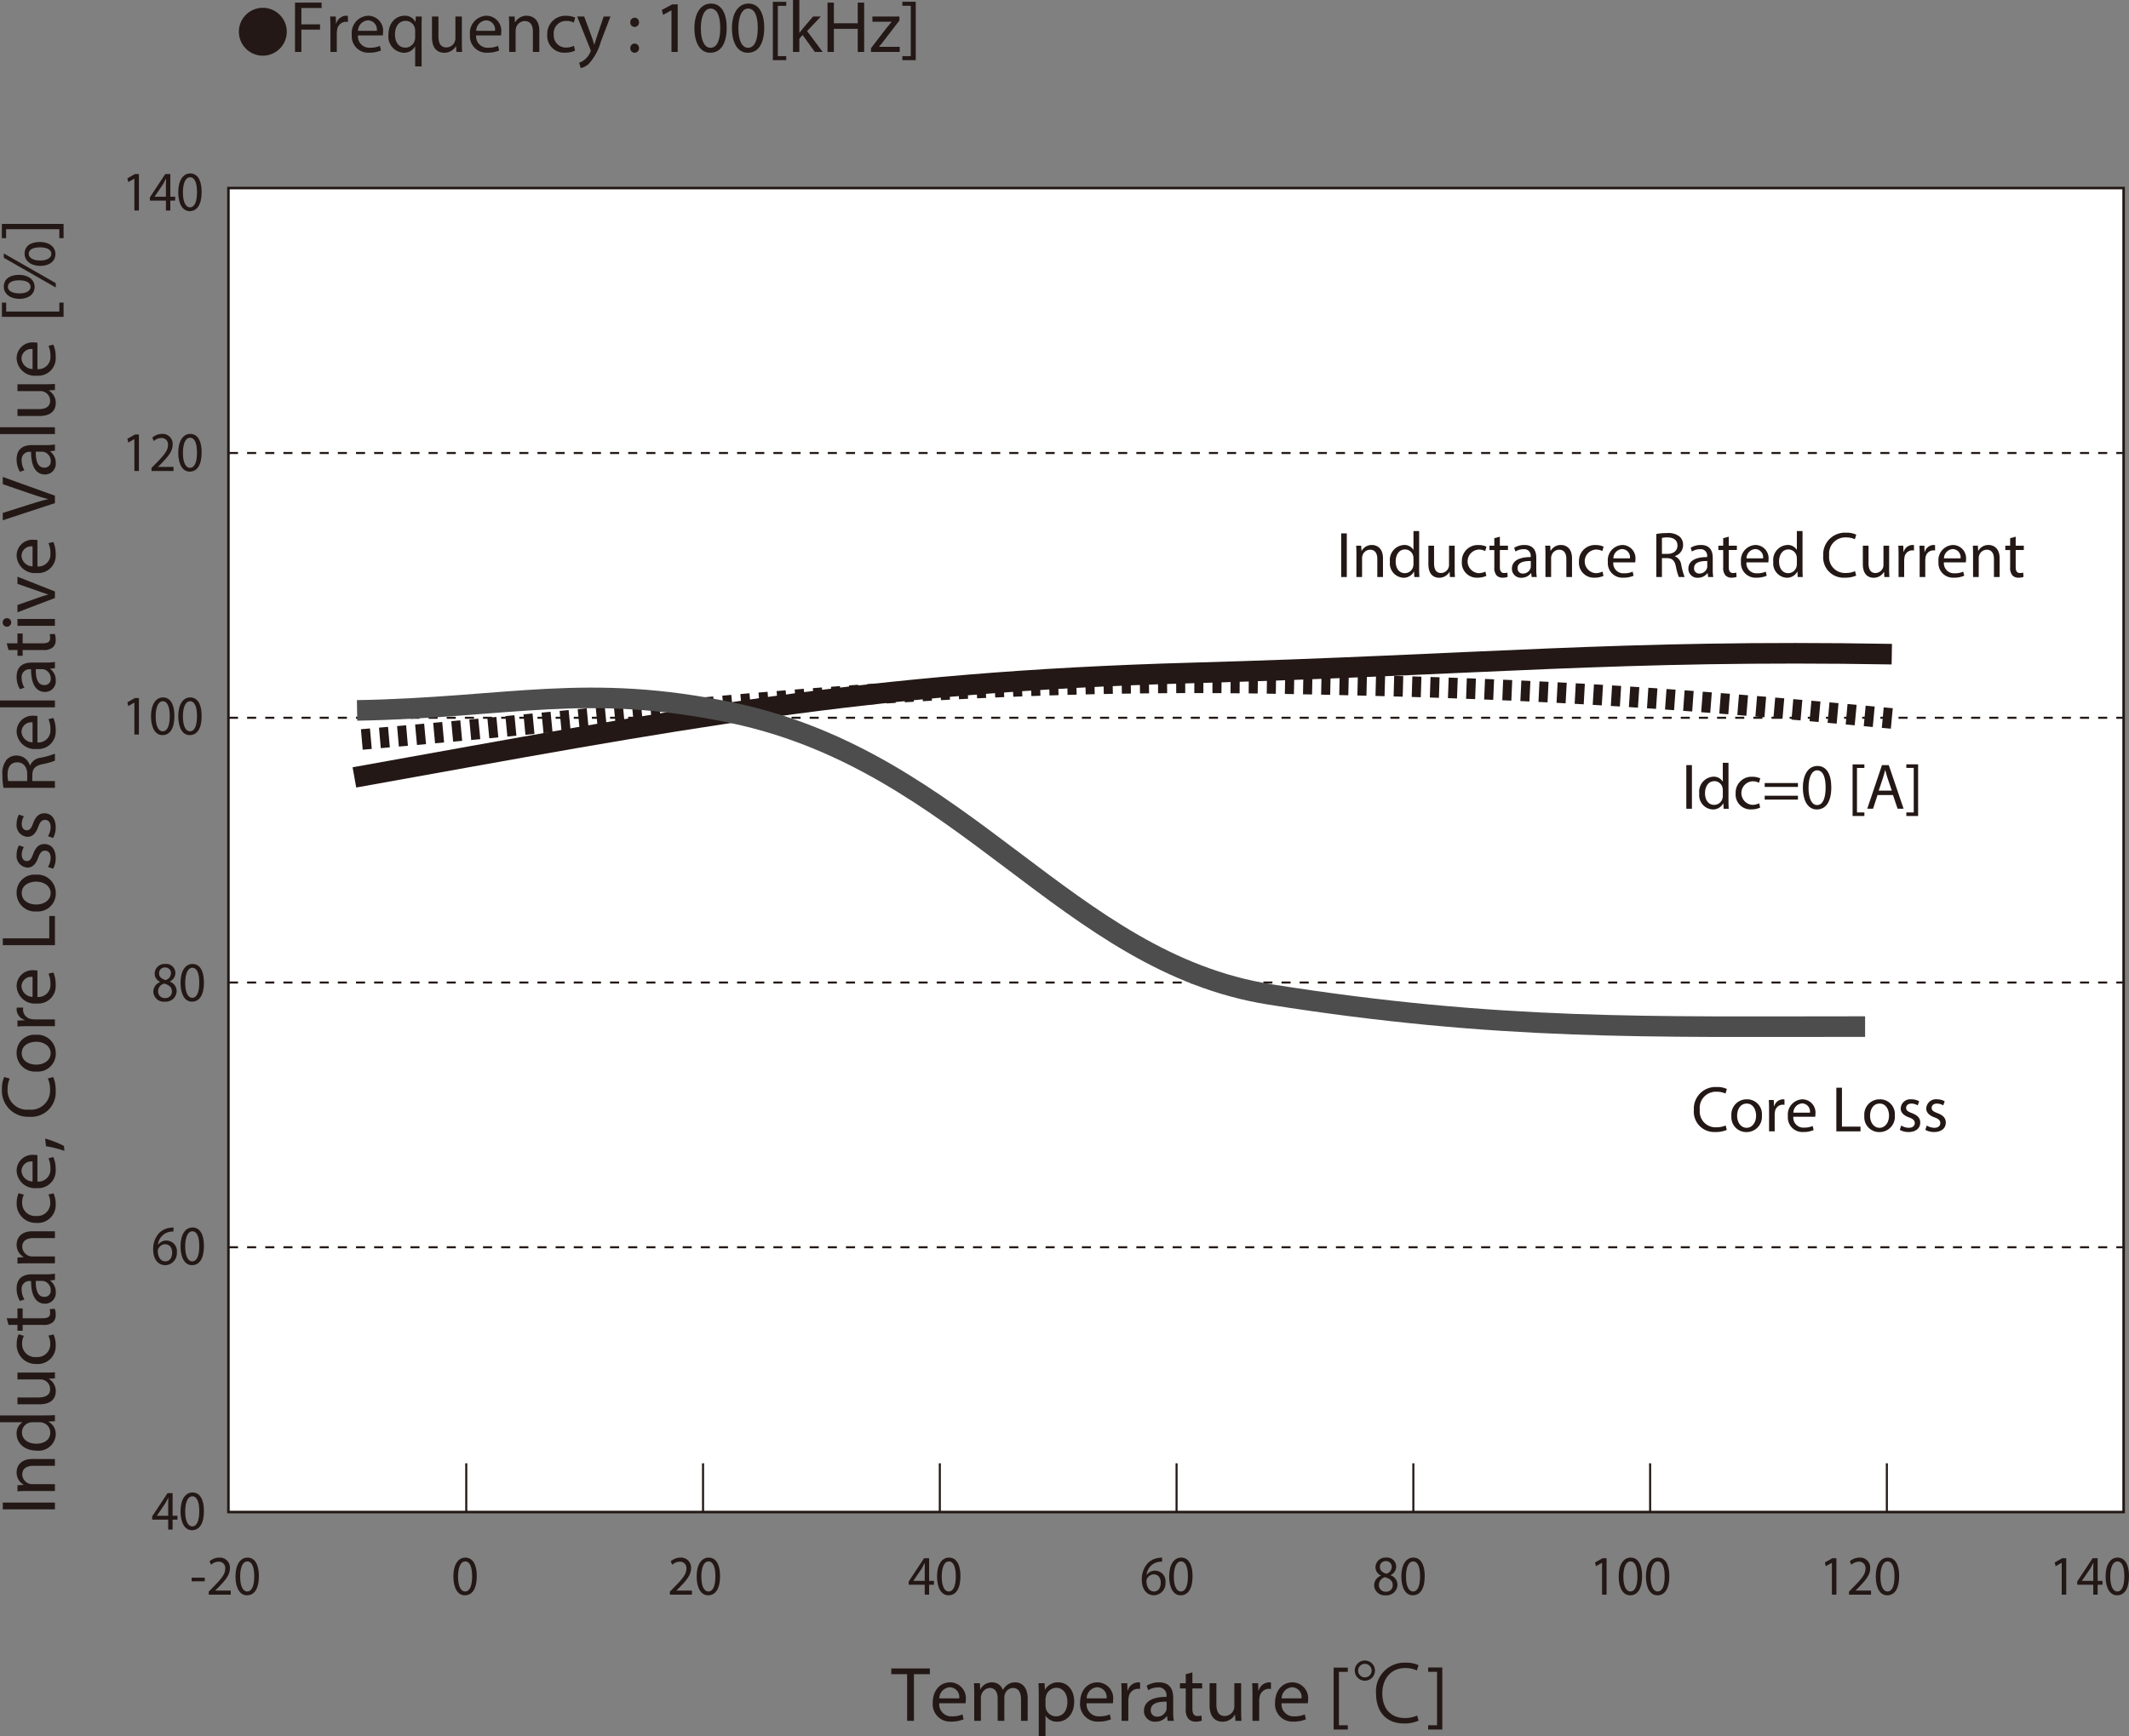<svg id="レイヤー_1" data-name="レイヤー 1" xmlns="http://www.w3.org/2000/svg" viewBox="0 0 320.039 261.058">
  <rect x="0" y="0" width="320.039" height="261.058" fill="#808080" stroke="none"/>
  <defs>
    <style>
      .cls-1 {
        fill: #231815;
      }

      .cls-2 {
        fill: #fff;
      }

      .cls-3, .cls-4, .cls-5, .cls-6, .cls-7, .cls-8 {
        fill: none;
        stroke-miterlimit: 3.864;
      }

      .cls-3, .cls-4, .cls-5, .cls-6, .cls-7 {
        stroke: #231815;
      }

      .cls-3 {
        stroke-width: 0.386px;
      }

      .cls-4, .cls-5 {
        stroke-width: 0.309px;
      }

      .cls-4, .cls-7 {
        stroke-dasharray: 1.364 1.364;
      }

      .cls-6, .cls-7, .cls-8 {
        stroke-width: 3.093px;
      }

      .cls-8 {
        stroke: #4d4d4d;
      }
    </style>
  </defs>
  <title>CM_Ind.CoreLoss-Temp</title>
  <g>
    <path class="cls-1" d="M40.991,2.571A3.598,3.598,0,1,1,37.394,6.169,3.593,3.593,0,0,1,40.991,2.571Z" transform="translate(-1.483 -1.396)"/>
    <path class="cls-1" d="M45.83,1.792h3.994v.803H46.787V5.06h2.805v.792H46.787V9.207h-.958Z" transform="translate(-1.483 -1.396)"/>
    <path class="cls-1" d="M51.154,5.543c0-.627-.011-1.166-.044-1.661H51.957l.033,1.045h.044a1.598,1.598,0,0,1,1.474-1.166,1.048,1.048,0,0,1,.275.033v.913a1.457,1.457,0,0,0-.33-.033,1.358,1.358,0,0,0-1.298,1.243,2.732,2.732,0,0,0-.044.451V9.207h-.957Z" transform="translate(-1.483 -1.396)"/>
    <path class="cls-1" d="M55.29,6.721a1.706,1.706,0,0,0,1.826,1.848,3.504,3.504,0,0,0,1.474-.275l.165.693a4.306,4.306,0,0,1-1.771.33,2.473,2.473,0,0,1-2.619-2.684,2.585,2.585,0,0,1,2.498-2.872,2.256,2.256,0,0,1,2.2,2.508,3.598,3.598,0,0,1-.033.451Zm2.838-.693A1.379,1.379,0,0,0,56.786,4.454a1.605,1.605,0,0,0-1.485,1.573Z" transform="translate(-1.483 -1.396)"/>
    <path class="cls-1" d="M63.892,8.382h-.022a1.895,1.895,0,0,1-1.738.946,2.428,2.428,0,0,1-2.255-2.695c0-1.991,1.287-2.872,2.41-2.872a1.751,1.751,0,0,1,1.639.924h.022L63.98,3.882h.913c-.022.451-.033.913-.033,1.463v6.04h-.968Zm0-2.343a1.643,1.643,0,0,0-.044-.407,1.415,1.415,0,0,0-1.386-1.1c-1.001,0-1.606.847-1.606,2.046,0,1.056.506,1.98,1.573,1.98A1.442,1.442,0,0,0,63.815,7.502a1.615,1.615,0,0,0,.077-.462Z" transform="translate(-1.483 -1.396)"/>
    <path class="cls-1" d="M70.91,7.755c0,.55.011,1.034.044,1.452h-.858L70.041,8.338h-.022a2.003,2.003,0,0,1-1.76.99c-.836,0-1.837-.462-1.837-2.333V3.882h.968V6.831c0,1.012.308,1.694,1.188,1.694a1.361,1.361,0,0,0,1.364-1.375V3.882h.968Z" transform="translate(-1.483 -1.396)"/>
    <path class="cls-1" d="M73.055,6.721a1.706,1.706,0,0,0,1.826,1.848A3.504,3.504,0,0,0,76.355,8.294l.165.693a4.306,4.306,0,0,1-1.771.33,2.473,2.473,0,0,1-2.619-2.684,2.585,2.585,0,0,1,2.498-2.872,2.256,2.256,0,0,1,2.2,2.508,3.598,3.598,0,0,1-.033.451Zm2.838-.693A1.379,1.379,0,0,0,74.551,4.454a1.605,1.605,0,0,0-1.485,1.573Z" transform="translate(-1.483 -1.396)"/>
    <path class="cls-1" d="M78.026,5.323c0-.55-.011-1.001-.044-1.441h.858l.055.88h.022a1.958,1.958,0,0,1,1.76-1.001c.737,0,1.881.44,1.881,2.266V9.207h-.968V6.138c0-.858-.319-1.573-1.232-1.573a1.376,1.376,0,0,0-1.298.99,1.389,1.389,0,0,0-.066.451V9.207h-.968Z" transform="translate(-1.483 -1.396)"/>
    <path class="cls-1" d="M87.927,9.009a3.56,3.56,0,0,1-1.529.308,2.53,2.53,0,0,1-2.651-2.717,2.705,2.705,0,0,1,2.86-2.827,3.232,3.232,0,0,1,1.342.275l-.22.748a2.246,2.246,0,0,0-1.122-.253A1.842,1.842,0,0,0,84.725,6.556a1.826,1.826,0,0,0,1.849,1.991,2.748,2.748,0,0,0,1.188-.264Z" transform="translate(-1.483 -1.396)"/>
    <path class="cls-1" d="M89.301,3.882l1.166,3.146c.121.352.253.77.341,1.089h.022c.099-.319.209-.726.341-1.111l1.056-3.125H93.251L91.798,7.678a8.102,8.102,0,0,1-1.826,3.333,2.622,2.622,0,0,1-1.188.627l-.242-.814a2.56,2.56,0,0,0,.847-.473,2.93,2.93,0,0,0,.814-1.078.697.697,0,0,0,.077-.231.844.844,0,0,0-.066-.253L88.245,3.882Z" transform="translate(-1.483 -1.396)"/>
    <path class="cls-1" d="M96.231,4.762a.656.656,0,1,1,1.309,0,.655.655,0,1,1-1.309,0Zm0,3.884a.656.656,0,1,1,1.309,0,.655.655,0,1,1-1.309,0Z" transform="translate(-1.483 -1.396)"/>
    <path class="cls-1" d="M102.424,2.958h-.022l-1.243.671-.187-.737,1.562-.836h.825V9.207h-.936Z" transform="translate(-1.483 -1.396)"/>
    <path class="cls-1" d="M110.719,5.555c0,2.431-.902,3.773-2.486,3.773-1.397,0-2.343-1.309-2.365-3.675,0-2.398,1.034-3.718,2.486-3.718C109.861,1.935,110.719,3.277,110.719,5.555Zm-3.883.11c0,1.859.572,2.916,1.452,2.916.99,0,1.463-1.155,1.463-2.981,0-1.76-.451-2.916-1.452-2.916C107.452,2.683,106.835,3.717,106.835,5.665Z" transform="translate(-1.483 -1.396)"/>
    <path class="cls-1" d="M116.362,5.555c0,2.431-.902,3.773-2.486,3.773-1.397,0-2.343-1.309-2.365-3.675,0-2.398,1.034-3.718,2.486-3.718C115.504,1.935,116.362,3.277,116.362,5.555Zm-3.883.11c0,1.859.572,2.916,1.452,2.916.99,0,1.463-1.155,1.463-2.981,0-1.76-.451-2.916-1.452-2.916C113.095,2.683,112.479,3.717,112.479,5.665Z" transform="translate(-1.483 -1.396)"/>
    <path class="cls-1" d="M117.66,10.439V1.671h2.013v.605h-1.265V9.834h1.265v.605Z" transform="translate(-1.483 -1.396)"/>
    <path class="cls-1" d="M121.642,6.325h.022c.132-.187.319-.418.473-.605l1.562-1.837h1.167l-2.058,2.189L125.151,9.207h-1.177l-1.837-2.552-.495.55V9.207h-.957V1.396h.957Z" transform="translate(-1.483 -1.396)"/>
    <path class="cls-1" d="M126.834,1.792V4.895h3.586V1.792h.968V9.207h-.968V5.73H126.834V9.207H125.876V1.792Z" transform="translate(-1.483 -1.396)"/>
    <path class="cls-1" d="M132.41,8.646l2.409-3.135c.231-.286.451-.54.693-.825v-.022h-2.882V3.882h4.06l-.011.605-2.376,3.091c-.22.297-.44.561-.682.836v.022h3.113v.77h-4.323Z" transform="translate(-1.483 -1.396)"/>
    <path class="cls-1" d="M139.142,1.66v8.779h-2.013V9.834H138.394V2.265h-1.265v-.605Z" transform="translate(-1.483 -1.396)"/>
  </g>
  <rect class="cls-2" x="34.338" y="28.277" width="284.893" height="199.072"/>
  <rect class="cls-3" x="34.338" y="28.277" width="284.893" height="199.072"/>
  <path class="cls-4" d="M35.9,69.509H320.715M35.9,109.32H320.715M35.9,149.128H320.715M35.9,188.933H320.715" transform="translate(-1.483 -1.396)"/>
  <path class="cls-5" d="M71.573,221.416v7.33m35.595-7.33v7.33m35.592-7.33v7.33m35.589-7.33v7.33m35.595-7.33v7.33m35.593-7.33v7.33m35.587-7.33v7.33" transform="translate(-1.483 -1.396)"/>
  <rect class="cls-2" x="235.577" y="159.228" width="64.194" height="12.586"/>
  <path class="cls-6" d="M54.758,118.285c48.74-8.731,76.491-14.331,125.986-15.71,43.332-1.21,64.115-3.527,105.121-2.82" transform="translate(-1.483 -1.396)"/>
  <path class="cls-7" d="M285.865,109.422c-35.576-3.38-55.751-4.579-91.481-5.238-54.644-1.008-91.479,4.432-139.226,8.461" transform="translate(-1.483 -1.396)"/>
  <path class="cls-8" d="M55.159,108.213c22.871-.402,34.511-4.267,56.573.405,34.723,7.351,50.154,37.465,80.646,42.299,34.522,5.473,56.977,4.834,89.474,4.834" transform="translate(-1.483 -1.396)"/>
  <g>
    <path class="cls-1" d="M21.684,28.257H21.667l-.901.515-.136-.565,1.133-.642h.599V33.05h-.678Z" transform="translate(-1.483 -1.396)"/>
    <path class="cls-1" d="M26.424,33.05V31.556H24.015v-.489l2.313-3.502h.759v3.409h.726v.582h-.726V33.05Zm0-2.076v-1.831c0-.287.009-.574.024-.861h-.024c-.159.321-.287.557-.431.81L24.725,30.957v.017Z" transform="translate(-1.483 -1.396)"/>
    <path class="cls-1" d="M31.797,30.249c0,1.865-.654,2.894-1.804,2.894-1.014,0-1.699-1.004-1.716-2.818,0-1.839.75-2.852,1.804-2.852C31.175,27.472,31.797,28.501,31.797,30.249Zm-2.817.084c0,1.426.415,2.236,1.054,2.236.718,0,1.062-.886,1.062-2.287,0-1.35-.327-2.236-1.054-2.236C29.427,28.046,28.979,28.839,28.979,30.333Z" transform="translate(-1.483 -1.396)"/>
  </g>
  <g>
    <path class="cls-1" d="M21.684,67.422H21.667l-.901.515-.136-.565L21.763,66.73h.599v5.485h-.678Z" transform="translate(-1.483 -1.396)"/>
    <path class="cls-1" d="M24.254,72.215v-.456l.551-.565c1.324-1.333,1.923-2.042,1.931-2.869a.954.954,0,0,0-1.029-1.071,1.718,1.718,0,0,0-1.102.464l-.224-.523a2.204,2.204,0,0,1,1.469-.557,1.502,1.502,0,0,1,1.588,1.595c0,1.013-.694,1.831-1.787,2.945l-.415.405v.017h2.33v.616Z" transform="translate(-1.483 -1.396)"/>
    <path class="cls-1" d="M31.797,69.414c0,1.865-.654,2.894-1.804,2.894-1.014,0-1.699-1.004-1.716-2.818,0-1.839.75-2.852,1.804-2.852C31.175,66.637,31.797,67.666,31.797,69.414Zm-2.817.084c0,1.426.415,2.236,1.054,2.236.718,0,1.062-.886,1.062-2.287,0-1.35-.327-2.236-1.054-2.236C29.427,67.211,28.979,68.004,28.979,69.498Z" transform="translate(-1.483 -1.396)"/>
  </g>
  <g>
    <path class="cls-1" d="M21.684,107.043H21.667l-.901.515-.136-.565,1.133-.642h.599v5.485h-.678Z" transform="translate(-1.483 -1.396)"/>
    <path class="cls-1" d="M27.701,109.035c0,1.865-.654,2.894-1.804,2.894-1.014,0-1.699-1.004-1.716-2.818,0-1.839.75-2.852,1.804-2.852C27.079,106.258,27.701,107.288,27.701,109.035Zm-2.817.084c0,1.426.415,2.236,1.054,2.236.718,0,1.062-.886,1.062-2.287,0-1.35-.327-2.236-1.054-2.236C25.331,106.832,24.884,107.625,24.884,109.119Z" transform="translate(-1.483 -1.396)"/>
    <path class="cls-1" d="M31.797,109.035c0,1.865-.654,2.894-1.804,2.894-1.014,0-1.699-1.004-1.716-2.818,0-1.839.75-2.852,1.804-2.852C31.175,106.258,31.797,107.288,31.797,109.035Zm-2.817.084c0,1.426.415,2.236,1.054,2.236.718,0,1.062-.886,1.062-2.287,0-1.35-.327-2.236-1.054-2.236C29.427,106.832,28.979,107.625,28.979,109.119Z" transform="translate(-1.483 -1.396)"/>
  </g>
  <g>
    <path class="cls-1" d="M24.533,150.521a1.561,1.561,0,0,1,1.03-1.469l-.009-.025a1.361,1.361,0,0,1-.821-1.232,1.483,1.483,0,0,1,1.604-1.459,1.369,1.369,0,0,1,1.509,1.35,1.397,1.397,0,0,1-.854,1.283v.025a1.508,1.508,0,0,1,1.046,1.417,1.631,1.631,0,0,1-1.764,1.595A1.564,1.564,0,0,1,24.533,150.521Zm2.794-.035c0-.666-.439-.986-1.142-1.197a1.174,1.174,0,0,0-.934,1.131.986.986,0,0,0,1.037,1.046A.961.961,0,0,0,27.327,150.486Zm-1.932-2.742c0,.549.391.844.989,1.014a1.067,1.067,0,0,0,.79-.996.83.83,0,0,0-.878-.895A.846.846,0,0,0,25.396,147.744Z" transform="translate(-1.483 -1.396)"/>
    <path class="cls-1" d="M32.14,149.111c0,1.865-.654,2.895-1.804,2.895-1.014,0-1.699-1.004-1.716-2.818,0-1.84.75-2.852,1.804-2.852C31.518,146.336,32.14,147.365,32.14,149.111Zm-2.817.084c0,1.427.415,2.236,1.054,2.236.718,0,1.062-.886,1.062-2.286,0-1.351-.327-2.236-1.054-2.236C29.77,146.909,29.322,147.703,29.322,149.195Z" transform="translate(-1.483 -1.396)"/>
  </g>
  <g>
    <path class="cls-1" d="M27.559,186.572a2.417,2.417,0,0,0-.527.034,2.179,2.179,0,0,0-1.804,1.949H25.252a1.515,1.515,0,0,1,1.253-.633,1.591,1.591,0,0,1,1.563,1.772,1.793,1.793,0,0,1-1.724,1.932c-1.109,0-1.835-.911-1.835-2.338a3.558,3.558,0,0,1,.878-2.472,2.755,2.755,0,0,1,1.659-.81,3.171,3.171,0,0,1,.512-.043Zm-.2,3.164c0-.784-.423-1.257-1.069-1.257a1.152,1.152,0,0,0-1.005.675.654.654,0,0,0-.08.33c.016.902.407,1.568,1.141,1.568C26.951,191.053,27.358,190.521,27.358,189.736Z" transform="translate(-1.483 -1.396)"/>
    <path class="cls-1" d="M32.14,188.732c0,1.865-.654,2.895-1.804,2.895-1.014,0-1.699-1.004-1.716-2.818,0-1.84.75-2.852,1.804-2.852C31.518,185.957,32.14,186.986,32.14,188.732Zm-2.817.084c0,1.427.415,2.236,1.054,2.236.718,0,1.062-.886,1.062-2.286,0-1.351-.327-2.236-1.054-2.236C29.77,186.53,29.322,187.324,29.322,188.816Z" transform="translate(-1.483 -1.396)"/>
  </g>
  <g>
    <path class="cls-1" d="M26.768,231.383v-1.493H24.358v-.49l2.313-3.501h.759v3.408h.726v.583h-.726v1.493Zm0-2.076v-1.831c0-.286.009-.573.024-.86h-.024c-.159.32-.287.557-.431.811L25.068,229.29v.017Z" transform="translate(-1.483 -1.396)"/>
    <path class="cls-1" d="M32.14,228.581c0,1.865-.654,2.895-1.804,2.895-1.014,0-1.699-1.004-1.716-2.818,0-1.84.75-2.852,1.804-2.852C31.518,225.806,32.14,226.835,32.14,228.581Zm-2.817.085c0,1.426.415,2.235,1.054,2.235.718,0,1.062-.886,1.062-2.286,0-1.351-.327-2.236-1.054-2.236C29.77,226.379,29.322,227.172,29.322,228.666Z" transform="translate(-1.483 -1.396)"/>
  </g>
  <g>
    <path class="cls-1" d="M32.261,238.614v.549H30.289v-.549Z" transform="translate(-1.483 -1.396)"/>
    <path class="cls-1" d="M32.859,241.171v-.456l.551-.565c1.324-1.333,1.923-2.042,1.931-2.868a.954.954,0,0,0-1.029-1.072,1.719,1.719,0,0,0-1.102.465l-.224-.523a2.201,2.201,0,0,1,1.469-.557,1.502,1.502,0,0,1,1.588,1.595c0,1.013-.694,1.831-1.787,2.944l-.415.405v.017H36.171v.616Z" transform="translate(-1.483 -1.396)"/>
    <path class="cls-1" d="M40.402,238.369c0,1.865-.654,2.895-1.804,2.895-1.014,0-1.699-1.004-1.716-2.818,0-1.84.75-2.852,1.804-2.852C39.78,235.594,40.402,236.623,40.402,238.369Zm-2.817.085c0,1.426.415,2.235,1.054,2.235.718,0,1.062-.886,1.062-2.286,0-1.351-.327-2.236-1.054-2.236C38.032,236.167,37.585,236.96,37.585,238.454Z" transform="translate(-1.483 -1.396)"/>
    <path class="cls-1" d="M102.183,241.171v-.456l.551-.565c1.324-1.333,1.923-2.042,1.931-2.868a.954.954,0,0,0-1.029-1.072,1.719,1.719,0,0,0-1.102.465l-.224-.523a2.201,2.201,0,0,1,1.469-.557,1.502,1.502,0,0,1,1.588,1.595c0,1.013-.694,1.831-1.787,2.944l-.415.405v.017h2.33v.616Z" transform="translate(-1.483 -1.396)"/>
    <path class="cls-1" d="M109.725,238.369c0,1.865-.654,2.895-1.804,2.895-1.014,0-1.699-1.004-1.716-2.818,0-1.84.75-2.852,1.804-2.852C109.103,235.594,109.725,236.623,109.725,238.369Zm-2.817.085c0,1.426.415,2.235,1.054,2.235.718,0,1.062-.886,1.062-2.286,0-1.351-.327-2.236-1.054-2.236C107.354,236.167,106.907,236.96,106.907,238.454Z" transform="translate(-1.483 -1.396)"/>
  </g>
  <g>
    <path class="cls-1" d="M73.155,238.369c0,1.865-.654,2.895-1.804,2.895-1.014,0-1.699-1.004-1.716-2.818,0-1.84.75-2.852,1.804-2.852C72.533,235.594,73.155,236.623,73.155,238.369Zm-2.817.085c0,1.426.415,2.235,1.054,2.235.718,0,1.062-.886,1.062-2.286,0-1.351-.327-2.236-1.054-2.236C70.785,236.167,70.338,236.96,70.338,238.454Z" transform="translate(-1.483 -1.396)"/>
    <path class="cls-1" d="M140.49,241.171v-1.493h-2.409v-.49l2.313-3.501h.759v3.408h.726v.583h-.726v1.493Zm0-2.076v-1.831c0-.286.009-.573.024-.86h-.024c-.159.32-.287.557-.431.811l-1.269,1.864v.017Z" transform="translate(-1.483 -1.396)"/>
    <path class="cls-1" d="M145.862,238.369c0,1.865-.654,2.895-1.804,2.895-1.014,0-1.699-1.004-1.716-2.818,0-1.84.75-2.852,1.804-2.852C145.24,235.594,145.862,236.623,145.862,238.369Zm-2.817.085c0,1.426.415,2.235,1.054,2.235.718,0,1.062-.886,1.062-2.286,0-1.351-.327-2.236-1.054-2.236C143.492,236.167,143.045,236.96,143.045,238.454Z" transform="translate(-1.483 -1.396)"/>
    <path class="cls-1" d="M176.174,236.209a2.418,2.418,0,0,0-.527.034,2.179,2.179,0,0,0-1.804,1.949h.024a1.517,1.517,0,0,1,1.253-.633,1.59,1.59,0,0,1,1.563,1.771,1.793,1.793,0,0,1-1.724,1.933c-1.109,0-1.835-.911-1.835-2.337a3.561,3.561,0,0,1,.878-2.473,2.761,2.761,0,0,1,1.659-.811,3.268,3.268,0,0,1,.512-.042Zm-.2,3.165c0-.785-.423-1.258-1.069-1.258a1.152,1.152,0,0,0-1.005.675.653.653,0,0,0-.08.329c.016.903.407,1.569,1.141,1.569C175.566,240.689,175.974,240.158,175.974,239.374Z" transform="translate(-1.483 -1.396)"/>
    <path class="cls-1" d="M180.755,238.369c0,1.865-.654,2.895-1.804,2.895-1.014,0-1.699-1.004-1.716-2.818,0-1.84.75-2.852,1.804-2.852C180.133,235.594,180.755,236.623,180.755,238.369Zm-2.817.085c0,1.426.415,2.235,1.054,2.235.718,0,1.062-.886,1.062-2.286,0-1.351-.327-2.236-1.054-2.236C178.385,236.167,177.938,236.96,177.938,238.454Z" transform="translate(-1.483 -1.396)"/>
    <path class="cls-1" d="M208.049,239.778a1.561,1.561,0,0,1,1.03-1.468l-.009-.025a1.361,1.361,0,0,1-.821-1.232,1.483,1.483,0,0,1,1.604-1.459,1.369,1.369,0,0,1,1.509,1.35,1.396,1.396,0,0,1-.854,1.282v.025a1.51,1.51,0,0,1,1.046,1.418,1.631,1.631,0,0,1-1.764,1.595A1.565,1.565,0,0,1,208.049,239.778Zm2.794-.033c0-.667-.439-.987-1.142-1.198a1.174,1.174,0,0,0-.934,1.131.986.986,0,0,0,1.037,1.046A.961.961,0,0,0,210.843,239.745Zm-1.932-2.742c0,.548.391.844.989,1.012a1.065,1.065,0,0,0,.79-.995.83.83,0,0,0-.878-.895A.847.847,0,0,0,208.911,237.003Z" transform="translate(-1.483 -1.396)"/>
    <path class="cls-1" d="M215.655,238.369c0,1.865-.654,2.895-1.804,2.895-1.014,0-1.699-1.004-1.716-2.818,0-1.84.75-2.852,1.804-2.852C215.033,235.594,215.655,236.623,215.655,238.369Zm-2.817.085c0,1.426.415,2.235,1.054,2.235.718,0,1.062-.886,1.062-2.286,0-1.351-.327-2.236-1.054-2.236C213.285,236.167,212.838,236.96,212.838,238.454Z" transform="translate(-1.483 -1.396)"/>
    <path class="cls-1" d="M242.311,236.378h-.017l-.901.515-.136-.565,1.133-.641h.599v5.484h-.678Z" transform="translate(-1.483 -1.396)"/>
    <path class="cls-1" d="M248.329,238.369c0,1.865-.654,2.895-1.804,2.895-1.014,0-1.699-1.004-1.716-2.818,0-1.84.75-2.852,1.804-2.852C247.707,235.594,248.329,236.623,248.329,238.369Zm-2.817.085c0,1.426.415,2.235,1.054,2.235.718,0,1.062-.886,1.062-2.286,0-1.351-.327-2.236-1.054-2.236C245.959,236.167,245.512,236.96,245.512,238.454Z" transform="translate(-1.483 -1.396)"/>
    <path class="cls-1" d="M252.424,238.369c0,1.865-.654,2.895-1.804,2.895-1.014,0-1.699-1.004-1.716-2.818,0-1.84.75-2.852,1.804-2.852C251.802,235.594,252.424,236.623,252.424,238.369Zm-2.817.085c0,1.426.415,2.235,1.054,2.235.718,0,1.062-.886,1.062-2.286,0-1.351-.327-2.236-1.054-2.236C250.054,236.167,249.606,236.96,249.606,238.454Z" transform="translate(-1.483 -1.396)"/>
    <path class="cls-1" d="M276.86,236.378h-.017l-.901.515-.136-.565,1.133-.641h.599v5.484h-.678Z" transform="translate(-1.483 -1.396)"/>
    <path class="cls-1" d="M279.431,241.171v-.456l.551-.565c1.324-1.333,1.923-2.042,1.931-2.868a.954.954,0,0,0-1.029-1.072,1.719,1.719,0,0,0-1.102.465l-.224-.523a2.201,2.201,0,0,1,1.469-.557,1.502,1.502,0,0,1,1.588,1.595c0,1.013-.694,1.831-1.787,2.944l-.415.405v.017h2.33v.616Z" transform="translate(-1.483 -1.396)"/>
    <path class="cls-1" d="M286.973,238.369c0,1.865-.654,2.895-1.804,2.895-1.014,0-1.699-1.004-1.716-2.818,0-1.84.75-2.852,1.804-2.852C286.351,235.594,286.973,236.623,286.973,238.369Zm-2.817.085c0,1.426.415,2.235,1.054,2.235.718,0,1.062-.886,1.062-2.286,0-1.351-.327-2.236-1.054-2.236C284.603,236.167,284.155,236.96,284.155,238.454Z" transform="translate(-1.483 -1.396)"/>
    <path class="cls-1" d="M311.409,236.378h-.017l-.901.515-.136-.565,1.133-.641h.599v5.484h-.678Z" transform="translate(-1.483 -1.396)"/>
    <path class="cls-1" d="M316.149,241.171v-1.493h-2.409v-.49l2.313-3.501h.759v3.408h.726v.583h-.726v1.493Zm0-2.076v-1.831c0-.286.009-.573.024-.86h-.024c-.159.32-.287.557-.431.811l-1.269,1.864v.017Z" transform="translate(-1.483 -1.396)"/>
    <path class="cls-1" d="M321.522,238.369c0,1.865-.654,2.895-1.804,2.895-1.014,0-1.699-1.004-1.716-2.818,0-1.84.75-2.852,1.804-2.852C320.9,235.594,321.522,236.623,321.522,238.369Zm-2.817.085c0,1.426.415,2.235,1.054,2.235.718,0,1.062-.886,1.062-2.286,0-1.351-.327-2.236-1.054-2.236C319.152,236.167,318.705,236.96,318.705,238.454Z" transform="translate(-1.483 -1.396)"/>
  </g>
  <g>
    <path class="cls-1" d="M203.938,81.597V88.158h-.843V81.597Z" transform="translate(-1.483 -1.396)"/>
    <path class="cls-1" d="M205.384,84.722c0-.487-.01-.886-.038-1.275h.756l.048.779h.02a1.723,1.723,0,0,1,1.55-.886c.649,0,1.657.389,1.657,2.005V88.158h-.853V85.442c0-.759-.281-1.392-1.085-1.392a1.213,1.213,0,0,0-1.144.876,1.226,1.226,0,0,0-.059.399v2.833h-.853Z" transform="translate(-1.483 -1.396)"/>
    <path class="cls-1" d="M214.815,81.246v5.695c0,.418.01.895.038,1.217h-.766l-.038-.818h-.02a1.733,1.733,0,0,1-1.599.925,2.144,2.144,0,0,1-2.006-2.395,2.25,2.25,0,0,1,2.103-2.531,1.568,1.568,0,0,1,1.415.72h.02V81.246Zm-.853,4.118a1.511,1.511,0,0,0-.039-.36,1.255,1.255,0,0,0-1.23-.993c-.882,0-1.405.779-1.405,1.82,0,.954.465,1.743,1.386,1.743a1.284,1.284,0,0,0,1.25-1.022,1.481,1.481,0,0,0,.039-.37Z" transform="translate(-1.483 -1.396)"/>
    <path class="cls-1" d="M220.157,86.873c0,.487.01.915.038,1.285h-.756l-.048-.769h-.02a1.763,1.763,0,0,1-1.551.876c-.736,0-1.617-.409-1.617-2.063V83.446h.853v2.609c0,.896.271,1.499,1.046,1.499a1.233,1.233,0,0,0,1.124-.779,1.248,1.248,0,0,0,.078-.438v-2.892h.853Z" transform="translate(-1.483 -1.396)"/>
    <path class="cls-1" d="M224.918,87.983a3.129,3.129,0,0,1-1.347.272,2.233,2.233,0,0,1-2.335-2.404,2.388,2.388,0,0,1,2.52-2.502,2.838,2.838,0,0,1,1.182.243l-.193.662a1.973,1.973,0,0,0-.988-.224,1.777,1.777,0,0,0-.029,3.544,2.414,2.414,0,0,0,1.047-.234Z" transform="translate(-1.483 -1.396)"/>
    <path class="cls-1" d="M226.946,82.093v1.353h1.221v.652h-1.221v2.541c0,.584.165.915.64.915a1.883,1.883,0,0,0,.494-.059l.039.643a2.077,2.077,0,0,1-.756.117,1.18,1.18,0,0,1-.921-.36,1.752,1.752,0,0,1-.329-1.227V84.099h-.727v-.652h.727V82.317Z" transform="translate(-1.483 -1.396)"/>
    <path class="cls-1" d="M231.725,88.158l-.067-.594h-.029a1.745,1.745,0,0,1-1.434.701,1.339,1.339,0,0,1-1.435-1.353c0-1.139,1.008-1.762,2.82-1.752V85.062a.97.97,0,0,0-1.066-1.09,2.327,2.327,0,0,0-1.221.351l-.193-.565a2.898,2.898,0,0,1,1.54-.418c1.435,0,1.783.983,1.783,1.928v1.762A6.721,6.721,0,0,0,232.5,88.158Zm-.126-2.405c-.93-.019-1.986.146-1.986,1.062a.756.756,0,0,0,.805.817,1.167,1.167,0,0,0,1.134-.789.887.887,0,0,0,.048-.272Z" transform="translate(-1.483 -1.396)"/>
    <path class="cls-1" d="M233.801,84.722c0-.487-.01-.886-.038-1.275h.756l.048.779h.02a1.723,1.723,0,0,1,1.55-.886c.649,0,1.657.389,1.657,2.005V88.158h-.853V85.442c0-.759-.281-1.392-1.085-1.392a1.213,1.213,0,0,0-1.144.876,1.226,1.226,0,0,0-.059.399v2.833h-.853Z" transform="translate(-1.483 -1.396)"/>
    <path class="cls-1" d="M242.524,87.983a3.129,3.129,0,0,1-1.347.272,2.233,2.233,0,0,1-2.335-2.404,2.388,2.388,0,0,1,2.52-2.502,2.838,2.838,0,0,1,1.182.243l-.193.662a1.973,1.973,0,0,0-.988-.224,1.777,1.777,0,0,0-.029,3.544,2.414,2.414,0,0,0,1.047-.234Z" transform="translate(-1.483 -1.396)"/>
    <path class="cls-1" d="M244,85.958a1.506,1.506,0,0,0,1.609,1.636,3.067,3.067,0,0,0,1.298-.244l.145.613a3.789,3.789,0,0,1-1.561.292,2.183,2.183,0,0,1-2.306-2.375,2.283,2.283,0,0,1,2.199-2.541,1.994,1.994,0,0,1,1.938,2.22,3.211,3.211,0,0,1-.029.399Zm2.5-.613a1.218,1.218,0,0,0-1.182-1.392,1.418,1.418,0,0,0-1.309,1.392Z" transform="translate(-1.483 -1.396)"/>
    <path class="cls-1" d="M250.468,81.685a8.72,8.72,0,0,1,1.618-.137,2.662,2.662,0,0,1,1.89.536,1.639,1.639,0,0,1,.514,1.246,1.722,1.722,0,0,1-1.23,1.674v.029a1.637,1.637,0,0,1,.959,1.324,10.436,10.436,0,0,0,.504,1.801h-.872a8.568,8.568,0,0,1-.437-1.567c-.193-.905-.542-1.246-1.308-1.275h-.795V88.158h-.843Zm.843,2.988h.862c.901,0,1.473-.496,1.473-1.246,0-.847-.61-1.217-1.501-1.227a3.448,3.448,0,0,0-.834.078Z" transform="translate(-1.483 -1.396)"/>
    <path class="cls-1" d="M258.251,88.158l-.067-.594h-.029a1.745,1.745,0,0,1-1.434.701,1.339,1.339,0,0,1-1.435-1.353c0-1.139,1.008-1.762,2.82-1.752V85.062A.97.97,0,0,0,257.04,83.972a2.327,2.327,0,0,0-1.221.351l-.193-.565a2.898,2.898,0,0,1,1.54-.418c1.435,0,1.783.983,1.783,1.928v1.762a6.721,6.721,0,0,0,.077,1.129Zm-.126-2.405c-.93-.019-1.986.146-1.986,1.062a.756.756,0,0,0,.805.817,1.167,1.167,0,0,0,1.134-.789.887.887,0,0,0,.048-.272Z" transform="translate(-1.483 -1.396)"/>
    <path class="cls-1" d="M261.354,82.093v1.353h1.221v.652h-1.221v2.541c0,.584.165.915.64.915a1.883,1.883,0,0,0,.494-.059l.039.643a2.077,2.077,0,0,1-.756.117,1.179,1.179,0,0,1-.921-.36,1.752,1.752,0,0,1-.329-1.227V84.099h-.727v-.652h.727V82.317Z" transform="translate(-1.483 -1.396)"/>
    <path class="cls-1" d="M264.012,85.958a1.506,1.506,0,0,0,1.609,1.636,3.067,3.067,0,0,0,1.298-.244l.145.613a3.789,3.789,0,0,1-1.561.292,2.183,2.183,0,0,1-2.306-2.375,2.283,2.283,0,0,1,2.199-2.541,1.994,1.994,0,0,1,1.938,2.22,3.211,3.211,0,0,1-.029.399Zm2.5-.613a1.218,1.218,0,0,0-1.182-1.392,1.418,1.418,0,0,0-1.309,1.392Z" transform="translate(-1.483 -1.396)"/>
    <path class="cls-1" d="M272.445,81.246v5.695c0,.418.01.895.038,1.217h-.765l-.039-.818h-.02a1.733,1.733,0,0,1-1.599.925,2.144,2.144,0,0,1-2.006-2.395,2.25,2.25,0,0,1,2.103-2.531,1.568,1.568,0,0,1,1.415.72h.02V81.246Zm-.853,4.118a1.511,1.511,0,0,0-.039-.36,1.255,1.255,0,0,0-1.23-.993c-.882,0-1.405.779-1.405,1.82,0,.954.465,1.743,1.386,1.743a1.284,1.284,0,0,0,1.25-1.022,1.481,1.481,0,0,0,.039-.37Z" transform="translate(-1.483 -1.396)"/>
    <path class="cls-1" d="M280.511,87.944a4.164,4.164,0,0,1-1.725.312,3.059,3.059,0,0,1-3.227-3.319,3.258,3.258,0,0,1,3.411-3.446,3.487,3.487,0,0,1,1.55.292l-.203.691a3.069,3.069,0,0,0-1.318-.272,2.435,2.435,0,0,0-2.548,2.707,2.38,2.38,0,0,0,2.51,2.638,3.363,3.363,0,0,0,1.376-.272Z" transform="translate(-1.483 -1.396)"/>
    <path class="cls-1" d="M285.466,86.873c0,.487.01.915.038,1.285h-.756l-.048-.769h-.02a1.763,1.763,0,0,1-1.551.876c-.736,0-1.617-.409-1.617-2.063V83.446h.853v2.609c0,.896.271,1.499,1.046,1.499a1.233,1.233,0,0,0,1.124-.779,1.249,1.249,0,0,0,.078-.438v-2.892h.853Z" transform="translate(-1.483 -1.396)"/>
    <path class="cls-1" d="M286.883,84.916c0-.555-.01-1.032-.038-1.47h.746l.028.925h.039a1.408,1.408,0,0,1,1.299-1.032.92.92,0,0,1,.242.029v.808a1.279,1.279,0,0,0-.291-.029,1.199,1.199,0,0,0-1.144,1.1,2.406,2.406,0,0,0-.038.399V88.158h-.844Z" transform="translate(-1.483 -1.396)"/>
    <path class="cls-1" d="M290.054,84.916c0-.555-.01-1.032-.038-1.47h.746l.028.925h.039a1.408,1.408,0,0,1,1.299-1.032.92.92,0,0,1,.242.029v.808a1.279,1.279,0,0,0-.291-.029,1.199,1.199,0,0,0-1.144,1.1,2.4,2.4,0,0,0-.039.399V88.158h-.843Z" transform="translate(-1.483 -1.396)"/>
    <path class="cls-1" d="M293.698,85.958a1.506,1.506,0,0,0,1.608,1.636,3.069,3.069,0,0,0,1.299-.244l.146.613a3.789,3.789,0,0,1-1.561.292,2.183,2.183,0,0,1-2.306-2.375,2.283,2.283,0,0,1,2.199-2.541,1.994,1.994,0,0,1,1.938,2.22,3.211,3.211,0,0,1-.029.399Zm2.5-.613a1.218,1.218,0,0,0-1.182-1.392,1.418,1.418,0,0,0-1.309,1.392Z" transform="translate(-1.483 -1.396)"/>
    <path class="cls-1" d="M298.081,84.722c0-.487-.01-.886-.038-1.275h.756l.048.779h.02a1.723,1.723,0,0,1,1.55-.886c.649,0,1.657.389,1.657,2.005V88.158h-.853V85.442c0-.759-.281-1.392-1.085-1.392a1.213,1.213,0,0,0-1.144.876,1.226,1.226,0,0,0-.059.399v2.833h-.853Z" transform="translate(-1.483 -1.396)"/>
    <path class="cls-1" d="M304.489,82.093v1.353H305.71v.652h-1.221v2.541c0,.584.165.915.64.915a1.883,1.883,0,0,0,.494-.059l.039.643a2.077,2.077,0,0,1-.756.117,1.18,1.18,0,0,1-.921-.36,1.752,1.752,0,0,1-.329-1.227V84.099h-.727v-.652h.727V82.317Z" transform="translate(-1.483 -1.396)"/>
  </g>
  <g>
    <path class="cls-1" d="M255.819,116.437v6.562h-.843v-6.562Z" transform="translate(-1.483 -1.396)"/>
    <path class="cls-1" d="M261.315,116.086v5.695c0,.418.01.896.038,1.217h-.766l-.038-.818h-.02a1.733,1.733,0,0,1-1.599.925,2.144,2.144,0,0,1-2.006-2.395,2.25,2.25,0,0,1,2.103-2.531,1.568,1.568,0,0,1,1.415.72h.02v-2.813Zm-.853,4.118a1.511,1.511,0,0,0-.039-.36,1.255,1.255,0,0,0-1.23-.993c-.882,0-1.405.779-1.405,1.82,0,.954.465,1.743,1.386,1.743a1.284,1.284,0,0,0,1.25-1.022,1.481,1.481,0,0,0,.039-.37Z" transform="translate(-1.483 -1.396)"/>
    <path class="cls-1" d="M266.075,122.823a3.129,3.129,0,0,1-1.347.272,2.233,2.233,0,0,1-2.335-2.404,2.388,2.388,0,0,1,2.52-2.502,2.838,2.838,0,0,1,1.182.243l-.193.662a1.973,1.973,0,0,0-.988-.224,1.777,1.777,0,0,0-.029,3.544,2.414,2.414,0,0,0,1.047-.234Z" transform="translate(-1.483 -1.396)"/>
    <path class="cls-1" d="M266.757,119.717v-.584h5v.584Zm0,1.908v-.584h5v.584Z" transform="translate(-1.483 -1.396)"/>
    <path class="cls-1" d="M276.77,119.766c0,2.151-.795,3.339-2.19,3.339-1.23,0-2.063-1.158-2.083-3.251,0-2.122.911-3.291,2.19-3.291C276.014,116.563,276.77,117.751,276.77,119.766Zm-3.421.097c0,1.646.504,2.58,1.279,2.58.872,0,1.289-1.022,1.289-2.639,0-1.558-.397-2.58-1.279-2.58C273.892,117.225,273.349,118.14,273.349,119.863Z" transform="translate(-1.483 -1.396)"/>
    <path class="cls-1" d="M279.972,124.088v-7.759h1.772v.535h-1.114v6.688h1.114v.536Z" transform="translate(-1.483 -1.396)"/>
    <path class="cls-1" d="M283.724,120.934l-.679,2.064h-.872l2.219-6.562h1.018l2.229,6.562h-.901l-.697-2.064Zm2.141-.662-.64-1.889c-.145-.429-.242-.818-.339-1.198h-.02c-.097.39-.203.789-.329,1.188l-.64,1.898Z" transform="translate(-1.483 -1.396)"/>
    <path class="cls-1" d="M289.821,116.32v7.769h-1.772v-.536h1.114V116.855h-1.114v-.535Z" transform="translate(-1.483 -1.396)"/>
  </g>
  <g>
    <path class="cls-1" d="M261.062,171.291a4.152,4.152,0,0,1-1.725.312,3.059,3.059,0,0,1-3.227-3.32,3.257,3.257,0,0,1,3.411-3.445,3.498,3.498,0,0,1,1.55.291l-.203.691a3.069,3.069,0,0,0-1.318-.272,2.434,2.434,0,0,0-2.548,2.706,2.38,2.38,0,0,0,2.51,2.639,3.371,3.371,0,0,0,1.376-.272Z" transform="translate(-1.483 -1.396)"/>
    <path class="cls-1" d="M266.337,169.111a2.298,2.298,0,0,1-2.335,2.502,2.236,2.236,0,0,1-2.248-2.424,2.295,2.295,0,0,1,2.325-2.502A2.226,2.226,0,0,1,266.337,169.111Zm-3.721.049c0,1.031.591,1.811,1.425,1.811.813,0,1.424-.77,1.424-1.83,0-.799-.397-1.811-1.405-1.811C263.053,167.33,262.616,168.264,262.616,169.16Z" transform="translate(-1.483 -1.396)"/>
    <path class="cls-1" d="M267.416,168.264c0-.555-.01-1.031-.038-1.47h.746l.028.925h.039a1.407,1.407,0,0,1,1.299-1.031.92.92,0,0,1,.242.029v.808a1.279,1.279,0,0,0-.291-.029,1.199,1.199,0,0,0-1.144,1.101,2.39,2.39,0,0,0-.038.398v2.512H267.416Z" transform="translate(-1.483 -1.396)"/>
    <path class="cls-1" d="M271.061,169.306a1.506,1.506,0,0,0,1.609,1.636,3.059,3.059,0,0,0,1.298-.244l.146.613a3.777,3.777,0,0,1-1.561.293,2.183,2.183,0,0,1-2.306-2.375,2.283,2.283,0,0,1,2.199-2.541,1.993,1.993,0,0,1,1.938,2.219,3.207,3.207,0,0,1-.029.399Zm2.5-.613a1.218,1.218,0,0,0-1.182-1.392,1.418,1.418,0,0,0-1.309,1.392Z" transform="translate(-1.483 -1.396)"/>
    <path class="cls-1" d="M277.528,164.944h.843v5.851h2.791v.711h-3.634Z" transform="translate(-1.483 -1.396)"/>
    <path class="cls-1" d="M286.319,169.111a2.298,2.298,0,0,1-2.335,2.502,2.236,2.236,0,0,1-2.248-2.424,2.295,2.295,0,0,1,2.325-2.502A2.226,2.226,0,0,1,286.319,169.111Zm-3.721.049c0,1.031.591,1.811,1.425,1.811.813,0,1.424-.77,1.424-1.83,0-.799-.397-1.811-1.405-1.811C283.035,167.33,282.599,168.264,282.599,169.16Z" transform="translate(-1.483 -1.396)"/>
    <path class="cls-1" d="M287.281,170.63a2.234,2.234,0,0,0,1.124.341c.62,0,.911-.312.911-.701,0-.408-.242-.633-.872-.866-.843-.302-1.24-.77-1.24-1.334a1.449,1.449,0,0,1,1.618-1.382,2.34,2.34,0,0,1,1.153.291l-.214.623a1.824,1.824,0,0,0-.959-.271c-.504,0-.785.291-.785.643,0,.389.281.564.892.798.814.312,1.23.72,1.23,1.421,0,.828-.64,1.412-1.754,1.412a2.655,2.655,0,0,1-1.317-.322Z" transform="translate(-1.483 -1.396)"/>
    <path class="cls-1" d="M291.121,170.63a2.234,2.234,0,0,0,1.124.341c.62,0,.911-.312.911-.701,0-.408-.242-.633-.872-.866-.843-.302-1.24-.77-1.24-1.334a1.449,1.449,0,0,1,1.618-1.382,2.34,2.34,0,0,1,1.153.291l-.214.623a1.824,1.824,0,0,0-.959-.271c-.504,0-.785.291-.785.643,0,.389.281.564.892.798.814.312,1.23.72,1.23,1.421,0,.828-.64,1.412-1.754,1.412a2.655,2.655,0,0,1-1.317-.322Z" transform="translate(-1.483 -1.396)"/>
  </g>
  <g>
    <path class="cls-1" d="M137.845,253.127h-2.384v-.865h5.802v.865h-2.395v7.013h-1.023Z" transform="translate(-1.483 -1.396)"/>
    <path class="cls-1" d="M142.674,257.498a1.807,1.807,0,0,0,1.93,1.964,3.687,3.687,0,0,0,1.558-.292l.175.736a4.546,4.546,0,0,1-1.872.351,2.621,2.621,0,0,1-2.768-2.853c0-1.706,1-3.051,2.64-3.051a2.393,2.393,0,0,1,2.325,2.665,3.912,3.912,0,0,1-.034.479Zm2.999-.736a1.462,1.462,0,0,0-1.418-1.672,1.702,1.702,0,0,0-1.57,1.672Z" transform="translate(-1.483 -1.396)"/>
    <path class="cls-1" d="M147.933,256.014c0-.584-.012-1.063-.046-1.531h.895l.047.912h.035a1.937,1.937,0,0,1,1.767-1.041,1.665,1.665,0,0,1,1.594,1.134h.022a2.341,2.341,0,0,1,.628-.736,1.918,1.918,0,0,1,1.244-.397c.744,0,1.849.491,1.849,2.455v3.331h-1V256.938c0-1.088-.395-1.742-1.221-1.742a1.326,1.326,0,0,0-1.209.936,1.686,1.686,0,0,0-.081.514v3.495h-1V256.75c0-.9-.396-1.555-1.175-1.555a1.401,1.401,0,0,0-1.268,1.028,1.442,1.442,0,0,0-.081.503v3.413h-1Z" transform="translate(-1.483 -1.396)"/>
    <path class="cls-1" d="M157.636,256.329c0-.725-.023-1.309-.046-1.847h.918l.047.971h.023a2.208,2.208,0,0,1,1.999-1.1c1.36,0,2.384,1.157,2.384,2.876,0,2.033-1.232,3.039-2.558,3.039a1.969,1.969,0,0,1-1.732-.889h-.023v3.074h-1.012Zm1.012,1.508a2.311,2.311,0,0,0,.047.421,1.58,1.58,0,0,0,1.534,1.204c1.082,0,1.709-.889,1.709-2.186,0-1.134-.593-2.104-1.674-2.104a1.636,1.636,0,0,0-1.547,1.274,1.709,1.709,0,0,0-.069.421Z" transform="translate(-1.483 -1.396)"/>
    <path class="cls-1" d="M164.825,257.498a1.807,1.807,0,0,0,1.93,1.964,3.687,3.687,0,0,0,1.558-.292l.175.736a4.546,4.546,0,0,1-1.872.351,2.621,2.621,0,0,1-2.768-2.853c0-1.706,1-3.051,2.64-3.051a2.393,2.393,0,0,1,2.325,2.665,3.912,3.912,0,0,1-.034.479Zm2.999-.736a1.462,1.462,0,0,0-1.418-1.672,1.702,1.702,0,0,0-1.57,1.672Z" transform="translate(-1.483 -1.396)"/>
    <path class="cls-1" d="M170.084,256.247c0-.666-.012-1.238-.046-1.765h.895l.035,1.11h.047a1.69,1.69,0,0,1,1.558-1.239,1.1,1.1,0,0,1,.291.035v.971a1.528,1.528,0,0,0-.349-.035,1.438,1.438,0,0,0-1.372,1.32,2.901,2.901,0,0,0-.047.479v3.016H170.084Z" transform="translate(-1.483 -1.396)"/>
    <path class="cls-1" d="M177.005,260.14l-.081-.713h-.035a2.092,2.092,0,0,1-1.721.842,1.607,1.607,0,0,1-1.721-1.625c0-1.367,1.209-2.115,3.383-2.104v-.117a1.164,1.164,0,0,0-1.278-1.31,2.793,2.793,0,0,0-1.465.421l-.233-.678a3.484,3.484,0,0,1,1.85-.503c1.721,0,2.139,1.181,2.139,2.314v2.116a7.945,7.945,0,0,0,.094,1.355Zm-.151-2.887c-1.116-.023-2.384.175-2.384,1.273a.908.908,0,0,0,.966.982,1.401,1.401,0,0,0,1.36-.947,1.093,1.093,0,0,0,.058-.327Z" transform="translate(-1.483 -1.396)"/>
    <path class="cls-1" d="M180.729,252.857v1.625h1.465v.783h-1.465v3.051c0,.701.198,1.099.768,1.099a2.257,2.257,0,0,0,.593-.07l.047.771a2.49,2.49,0,0,1-.907.141,1.415,1.415,0,0,1-1.105-.433,2.102,2.102,0,0,1-.396-1.473v-3.086h-.872v-.783h.872V253.127Z" transform="translate(-1.483 -1.396)"/>
    <path class="cls-1" d="M188.056,258.597c0,.585.012,1.099.047,1.543h-.907l-.058-.924h-.023a2.116,2.116,0,0,1-1.86,1.053c-.884,0-1.942-.491-1.942-2.479v-3.308H184.335v3.133c0,1.075.326,1.8,1.256,1.8a1.478,1.478,0,0,0,1.349-.936,1.497,1.497,0,0,0,.093-.525v-3.472h1.023Z" transform="translate(-1.483 -1.396)"/>
    <path class="cls-1" d="M189.758,256.247c0-.666-.012-1.238-.046-1.765h.895l.035,1.11h.047a1.69,1.69,0,0,1,1.558-1.239,1.1,1.1,0,0,1,.291.035v.971a1.528,1.528,0,0,0-.349-.035,1.438,1.438,0,0,0-1.372,1.32,2.901,2.901,0,0,0-.047.479v3.016h-1.012Z" transform="translate(-1.483 -1.396)"/>
    <path class="cls-1" d="M194.132,257.498a1.807,1.807,0,0,0,1.93,1.964,3.687,3.687,0,0,0,1.558-.292l.175.736a4.546,4.546,0,0,1-1.872.351,2.621,2.621,0,0,1-2.768-2.853c0-1.706,1-3.051,2.64-3.051a2.393,2.393,0,0,1,2.325,2.665,3.912,3.912,0,0,1-.034.479Zm2.999-.736a1.462,1.462,0,0,0-1.418-1.672,1.702,1.702,0,0,0-1.57,1.672Z" transform="translate(-1.483 -1.396)"/>
    <path class="cls-1" d="M201.961,261.449v-9.316h2.128v.644H202.752v8.029h1.337v.644Z" transform="translate(-1.483 -1.396)"/>
    <path class="cls-1" d="M208.173,252.58a1.518,1.518,0,1,1-1.512-1.512A1.527,1.527,0,0,1,208.173,252.58Zm-2.535,0a1.018,1.018,0,1,0,1.023-1.012A1.018,1.018,0,0,0,205.638,252.58Zm9.093,7.534a5.25,5.25,0,0,1-2.232.419c-2.663,0-4.162-1.803-4.162-4.5a4.284,4.284,0,0,1,4.418-4.639,4.333,4.333,0,0,1,1.977.383l-.268.791a4.025,4.025,0,0,0-1.721-.372c-2.116,0-3.465,1.547-3.465,3.813,0,2.303,1.279,3.709,3.396,3.709a4.471,4.471,0,0,0,1.837-.372Z" transform="translate(-1.483 -1.396)"/>
    <path class="cls-1" d="M218.295,252.121v9.328H216.167v-.644h1.337v-8.041H216.167v-.644Z" transform="translate(-1.483 -1.396)"/>
  </g>
  <g>
    <path class="cls-1" d="M1.901,227.323H9.738v1.017H1.901Z" transform="translate(-1.483 -1.396)"/>
    <path class="cls-1" d="M5.634,225.583c-.581,0-1.058.012-1.523.047v-.911l.931-.059v-.023a2.082,2.082,0,0,1-1.059-1.87c0-.783.466-1.999,2.396-1.999H9.738v1.028H6.494c-.907,0-1.662.339-1.662,1.31a1.501,1.501,0,0,0,1.522,1.449H9.738V225.583Z" transform="translate(-1.483 -1.396)"/>
    <path class="cls-1" d="M1.483,214.214H8.285c.5,0,1.069-.012,1.453-.047v.924l-.977.047v.023a2.094,2.094,0,0,1,1.104,1.929,2.57,2.57,0,0,1-2.86,2.419c-1.872.012-3.023-1.157-3.023-2.536a1.893,1.893,0,0,1,.86-1.706v-.023H1.483Zm4.918,1.029a1.846,1.846,0,0,0-.431.046,1.512,1.512,0,0,0-1.186,1.484c0,1.064.93,1.695,2.174,1.695,1.14,0,2.082-.562,2.082-1.672a1.546,1.546,0,0,0-1.222-1.508,1.802,1.802,0,0,0-.441-.046Z" transform="translate(-1.483 -1.396)"/>
    <path class="cls-1" d="M8.203,207.777c.582,0,1.094-.012,1.535-.047v.912l-.919.058v.023a2.131,2.131,0,0,1,1.047,1.87c0,.889-.488,1.952-2.465,1.952h-3.291v-1.028H7.227c1.07,0,1.791-.327,1.791-1.263a1.442,1.442,0,0,0-1.453-1.449H4.11v-1.028Z" transform="translate(-1.483 -1.396)"/>
    <path class="cls-1" d="M9.529,202.042a3.805,3.805,0,0,1,.325,1.625,2.68,2.68,0,0,1-2.872,2.816,2.867,2.867,0,0,1-2.988-3.039,3.45,3.45,0,0,1,.291-1.426l.791.233a2.398,2.398,0,0,0-.268,1.192,1.951,1.951,0,0,0,2.128,1.999,1.934,1.934,0,0,0,2.104-1.964,2.931,2.931,0,0,0-.279-1.262Z" transform="translate(-1.483 -1.396)"/>
    <path class="cls-1" d="M2.494,199.603H4.11v-1.473h.779v1.473H7.925c.697,0,1.093-.199,1.093-.771a2.292,2.292,0,0,0-.07-.597l.768-.046a2.51,2.51,0,0,1,.14.911A1.431,1.431,0,0,1,9.425,200.21a2.08,2.08,0,0,1-1.466.397H4.89v.877h-.779v-.877H2.762Z" transform="translate(-1.483 -1.396)"/>
    <path class="cls-1" d="M9.738,193.842l-.709.082v.035a2.112,2.112,0,0,1,.837,1.73A1.609,1.609,0,0,1,8.25,197.419c-1.36,0-2.104-1.216-2.093-3.401H6.041a1.163,1.163,0,0,0-1.303,1.285,2.832,2.832,0,0,0,.419,1.474l-.675.233a3.531,3.531,0,0,1-.5-1.858c0-1.729,1.175-2.15,2.303-2.15H8.39a7.863,7.863,0,0,0,1.349-.094Zm-2.872.152c-.023,1.122.175,2.396,1.268,2.396a.908.908,0,0,0,.977-.971,1.406,1.406,0,0,0-.941-1.367,1.064,1.064,0,0,0-.326-.059Z" transform="translate(-1.483 -1.396)"/>
    <path class="cls-1" d="M5.634,191.344c-.581,0-1.058.012-1.523.047v-.912l.931-.059v-.022a2.083,2.083,0,0,1-1.059-1.87c0-.783.466-1.999,2.396-1.999H9.738v1.028H6.494c-.907,0-1.662.339-1.662,1.31a1.501,1.501,0,0,0,1.522,1.449H9.738v1.028Z" transform="translate(-1.483 -1.396)"/>
    <path class="cls-1" d="M9.529,180.828a3.8,3.8,0,0,1,.325,1.624,2.681,2.681,0,0,1-2.872,2.817,2.867,2.867,0,0,1-2.988-3.039,3.45,3.45,0,0,1,.291-1.426l.791.233a2.398,2.398,0,0,0-.268,1.192,1.951,1.951,0,0,0,2.128,1.999,1.934,1.934,0,0,0,2.104-1.964,2.94,2.94,0,0,0-.279-1.263Z" transform="translate(-1.483 -1.396)"/>
    <path class="cls-1" d="M7.11,179.055a1.808,1.808,0,0,0,1.953-1.94,3.75,3.75,0,0,0-.29-1.566l.732-.176a4.601,4.601,0,0,1,.349,1.882,2.62,2.62,0,0,1-2.837,2.782,2.737,2.737,0,0,1-3.035-2.653,2.388,2.388,0,0,1,2.651-2.338,3.829,3.829,0,0,1,.477.035Zm-.732-3.016a1.459,1.459,0,0,0-1.663,1.426A1.7,1.7,0,0,0,6.378,179.043Z" transform="translate(-1.483 -1.396)"/>
    <path class="cls-1" d="M11.168,174.44a16.705,16.705,0,0,0-2.778-.701l-.116-1.146a14.13,14.13,0,0,1,2.825,1.11Z" transform="translate(-1.483 -1.396)"/>
    <path class="cls-1" d="M9.482,163.34a5.062,5.062,0,0,1,.372,2.08,3.672,3.672,0,0,1-3.965,3.893,3.911,3.911,0,0,1-4.116-4.114,4.252,4.252,0,0,1,.349-1.87l.826.245a3.715,3.715,0,0,0-.326,1.59,2.921,2.921,0,0,0,3.232,3.074A2.856,2.856,0,0,0,9.006,165.21a4.096,4.096,0,0,0-.325-1.66Z" transform="translate(-1.483 -1.396)"/>
    <path class="cls-1" d="M6.878,156.985a2.757,2.757,0,0,1,2.988,2.816,2.682,2.682,0,0,1-2.896,2.712A2.755,2.755,0,0,1,3.982,159.708,2.671,2.671,0,0,1,6.878,156.985Zm.059,4.488c1.232,0,2.162-.713,2.162-1.719,0-.981-.918-1.718-2.186-1.718-.954,0-2.163.479-2.163,1.694C4.75,160.947,5.866,161.474,6.937,161.474Z" transform="translate(-1.483 -1.396)"/>
    <path class="cls-1" d="M5.866,155.691c-.662,0-1.232.012-1.756.047v-.9l1.104-.035v-.046a1.698,1.698,0,0,1-1.232-1.566,1.115,1.115,0,0,1,.035-.293h.965a1.612,1.612,0,0,0-.034.352,1.439,1.439,0,0,0,1.313,1.379,2.864,2.864,0,0,0,.477.047h3v1.017Z" transform="translate(-1.483 -1.396)"/>
    <path class="cls-1" d="M7.11,151.299a1.808,1.808,0,0,0,1.953-1.94,3.75,3.75,0,0,0-.29-1.566l.732-.176a4.601,4.601,0,0,1,.349,1.882,2.62,2.62,0,0,1-2.837,2.782A2.737,2.737,0,0,1,3.982,149.627a2.388,2.388,0,0,1,2.651-2.338,3.829,3.829,0,0,1,.477.035Zm-.732-3.016A1.459,1.459,0,0,0,4.715,149.709a1.7,1.7,0,0,0,1.663,1.578Z" transform="translate(-1.483 -1.396)"/>
    <path class="cls-1" d="M1.901,143.507v-1.017H8.89V139.124h.849v4.383Z" transform="translate(-1.483 -1.396)"/>
    <path class="cls-1" d="M6.878,132.909a2.757,2.757,0,0,1,2.988,2.817A2.682,2.682,0,0,1,6.971,138.438a2.755,2.755,0,0,1-2.988-2.806A2.671,2.671,0,0,1,6.878,132.909Zm.059,4.489c1.232,0,2.162-.713,2.162-1.719,0-.981-.918-1.718-2.186-1.718-.954,0-2.163.479-2.163,1.695C4.75,136.871,5.866,137.397,6.937,137.397Z" transform="translate(-1.483 -1.396)"/>
    <path class="cls-1" d="M8.691,131.755a2.702,2.702,0,0,0,.407-1.356c0-.748-.372-1.099-.837-1.099-.488,0-.756.292-1.035,1.052-.36,1.017-.918,1.496-1.593,1.496A1.741,1.741,0,0,1,3.982,129.897a2.83,2.83,0,0,1,.35-1.391l.744.257A2.208,2.208,0,0,0,4.75,129.92c0,.607.349.947.768.947.465,0,.675-.339.953-1.076.372-.981.86-1.484,1.698-1.484.988,0,1.686.771,1.686,2.116a3.238,3.238,0,0,1-.384,1.589Z" transform="translate(-1.483 -1.396)"/>
    <path class="cls-1" d="M8.691,127.129a2.702,2.702,0,0,0,.407-1.356c0-.748-.372-1.099-.837-1.099-.488,0-.756.292-1.035,1.052-.36,1.017-.918,1.496-1.593,1.496A1.741,1.741,0,0,1,3.982,125.271a2.83,2.83,0,0,1,.35-1.391l.744.257A2.208,2.208,0,0,0,4.75,125.294c0,.607.349.947.768.947.465,0,.675-.339.953-1.076.372-.981.86-1.484,1.698-1.484.988,0,1.686.771,1.686,2.116a3.238,3.238,0,0,1-.384,1.589Z" transform="translate(-1.483 -1.396)"/>
    <path class="cls-1" d="M2.006,119.852a10.671,10.671,0,0,1-.162-1.952,3.237,3.237,0,0,1,.639-2.279A1.948,1.948,0,0,1,3.971,115.001a2.058,2.058,0,0,1,2,1.484h.035a1.954,1.954,0,0,1,1.581-1.157,12.438,12.438,0,0,0,2.151-.608v1.052a10.135,10.135,0,0,1-1.872.526c-1.081.234-1.488.654-1.523,1.578v.958H9.738v1.017Zm3.57-1.017v-1.04c0-1.087-.594-1.777-1.488-1.777-1.012,0-1.454.736-1.466,1.812a4.171,4.171,0,0,0,.094,1.005Z" transform="translate(-1.483 -1.396)"/>
    <path class="cls-1" d="M7.11,113.029a1.808,1.808,0,0,0,1.953-1.94,3.75,3.75,0,0,0-.29-1.566l.732-.175a4.599,4.599,0,0,1,.349,1.882,2.62,2.62,0,0,1-2.837,2.782,2.737,2.737,0,0,1-3.035-2.653,2.388,2.388,0,0,1,2.651-2.338,3.829,3.829,0,0,1,.477.035Zm-.732-3.016A1.459,1.459,0,0,0,4.715,111.439a1.7,1.7,0,0,0,1.663,1.578Z" transform="translate(-1.483 -1.396)"/>
    <path class="cls-1" d="M1.483,107.749v-1.029H9.738V107.749Z" transform="translate(-1.483 -1.396)"/>
    <path class="cls-1" d="M9.738,101.859l-.709.082v.035a2.111,2.111,0,0,1,.837,1.729A1.608,1.608,0,0,1,8.25,105.436c-1.36,0-2.104-1.215-2.093-3.401H6.041a1.163,1.163,0,0,0-1.303,1.286,2.83,2.83,0,0,0,.419,1.473l-.675.233a3.528,3.528,0,0,1-.5-1.858c0-1.73,1.175-2.15,2.303-2.15H8.39a7.863,7.863,0,0,0,1.349-.094Zm-2.872.152c-.023,1.122.175,2.396,1.268,2.396a.908.908,0,0,0,.977-.97,1.407,1.407,0,0,0-.941-1.368,1.064,1.064,0,0,0-.326-.058Z" transform="translate(-1.483 -1.396)"/>
    <path class="cls-1" d="M2.494,98.123H4.11V96.65h.779v1.473H7.925c.697,0,1.093-.199,1.093-.771a2.287,2.287,0,0,0-.07-.596l.768-.046a2.515,2.515,0,0,1,.14.912,1.432,1.432,0,0,1-.43,1.11,2.08,2.08,0,0,1-1.466.397H4.89v.876h-.779v-.876H2.762Z" transform="translate(-1.483 -1.396)"/>
    <path class="cls-1" d="M2.529,94.35a.637.637,0,0,1,0,1.274.625.625,0,0,1-.64-.643A.609.609,0,0,1,2.529,94.35Zm7.209,1.146H4.11V94.466H9.738Z" transform="translate(-1.483 -1.396)"/>
    <path class="cls-1" d="M4.11,92.364l3.163-1.11a14.399,14.399,0,0,1,1.441-.456v-.035c-.465-.128-.93-.292-1.441-.479L4.11,89.185V88.109l5.628,2.221v.981L4.11,93.462Z" transform="translate(-1.483 -1.396)"/>
    <path class="cls-1" d="M7.11,86.57a1.808,1.808,0,0,0,1.953-1.94,3.75,3.75,0,0,0-.29-1.566l.732-.175a4.599,4.599,0,0,1,.349,1.882,2.62,2.62,0,0,1-2.837,2.782,2.737,2.737,0,0,1-3.035-2.653,2.388,2.388,0,0,1,2.651-2.338,3.829,3.829,0,0,1,.477.035ZM6.378,83.554A1.459,1.459,0,0,0,4.715,84.98a1.7,1.7,0,0,0,1.663,1.578Z" transform="translate(-1.483 -1.396)"/>
    <path class="cls-1" d="M9.738,77.048,1.901,79.62V78.521L5.762,77.294c1.059-.339,2.012-.631,2.93-.842v-.023c-.906-.222-1.895-.549-2.918-.9L1.901,74.196V73.109l7.837,2.817Z" transform="translate(-1.483 -1.396)"/>
    <path class="cls-1" d="M9.738,69.162l-.709.082v.035a2.111,2.111,0,0,1,.837,1.729,1.608,1.608,0,0,1-1.616,1.73c-1.36,0-2.104-1.215-2.093-3.401H6.041a1.163,1.163,0,0,0-1.303,1.286,2.83,2.83,0,0,0,.419,1.473l-.675.233a3.528,3.528,0,0,1-.5-1.858c0-1.729,1.175-2.15,2.303-2.15H8.39a7.863,7.863,0,0,0,1.349-.094Zm-2.872.152c-.023,1.122.175,2.396,1.268,2.396a.908.908,0,0,0,.977-.97,1.407,1.407,0,0,0-.941-1.368,1.063,1.063,0,0,0-.326-.058Z" transform="translate(-1.483 -1.396)"/>
    <path class="cls-1" d="M1.483,66.665V65.636H9.738v1.029Z" transform="translate(-1.483 -1.396)"/>
    <path class="cls-1" d="M8.203,59.174c.582,0,1.094-.012,1.535-.047v.912l-.919.059v.023a2.129,2.129,0,0,1,1.047,1.87c0,.888-.488,1.952-2.465,1.952h-3.291V62.914H7.227c1.07,0,1.791-.327,1.791-1.262a1.442,1.442,0,0,0-1.453-1.45H4.11V59.174Z" transform="translate(-1.483 -1.396)"/>
    <path class="cls-1" d="M7.11,56.898a1.808,1.808,0,0,0,1.953-1.94,3.75,3.75,0,0,0-.29-1.566l.732-.175a4.599,4.599,0,0,1,.349,1.882,2.62,2.62,0,0,1-2.837,2.782,2.737,2.737,0,0,1-3.035-2.653,2.388,2.388,0,0,1,2.651-2.338,3.829,3.829,0,0,1,.477.035Zm-.732-3.016a1.459,1.459,0,0,0-1.663,1.426,1.7,1.7,0,0,0,1.663,1.578Z" transform="translate(-1.483 -1.396)"/>
    <path class="cls-1" d="M11.041,49.036H1.773V46.897h.64v1.344h7.988V46.897H11.041Z" transform="translate(-1.483 -1.396)"/>
    <path class="cls-1" d="M9.866,44.62,2.053,40.155v-.655l7.813,4.465ZM4.309,42.727c1.593,0,2.384.842,2.384,1.823,0,.947-.756,1.765-2.279,1.777-1.512,0-2.36-.83-2.36-1.835C2.053,43.428,2.866,42.727,4.309,42.727Zm.069,2.782c.965.023,1.698-.339,1.698-.982,0-.678-.722-.981-1.722-.981-.918,0-1.686.269-1.686.981C2.669,45.169,3.425,45.508,4.378,45.508Zm3.059-7.726c1.593,0,2.383.841,2.383,1.812,0,.947-.756,1.765-2.267,1.776-1.523,0-2.372-.83-2.372-1.835C5.181,38.472,5.994,37.783,7.437,37.783Zm.069,2.782c.965.012,1.697-.362,1.697-.994,0-.678-.721-.982-1.721-.982-.918,0-1.686.269-1.686.982C5.797,40.214,6.553,40.564,7.506,40.564Z" transform="translate(-1.483 -1.396)"/>
    <path class="cls-1" d="M1.762,35.064H11.041v2.139h-.64V35.858h-8v1.344H1.762Z" transform="translate(-1.483 -1.396)"/>
  </g>
</svg>
